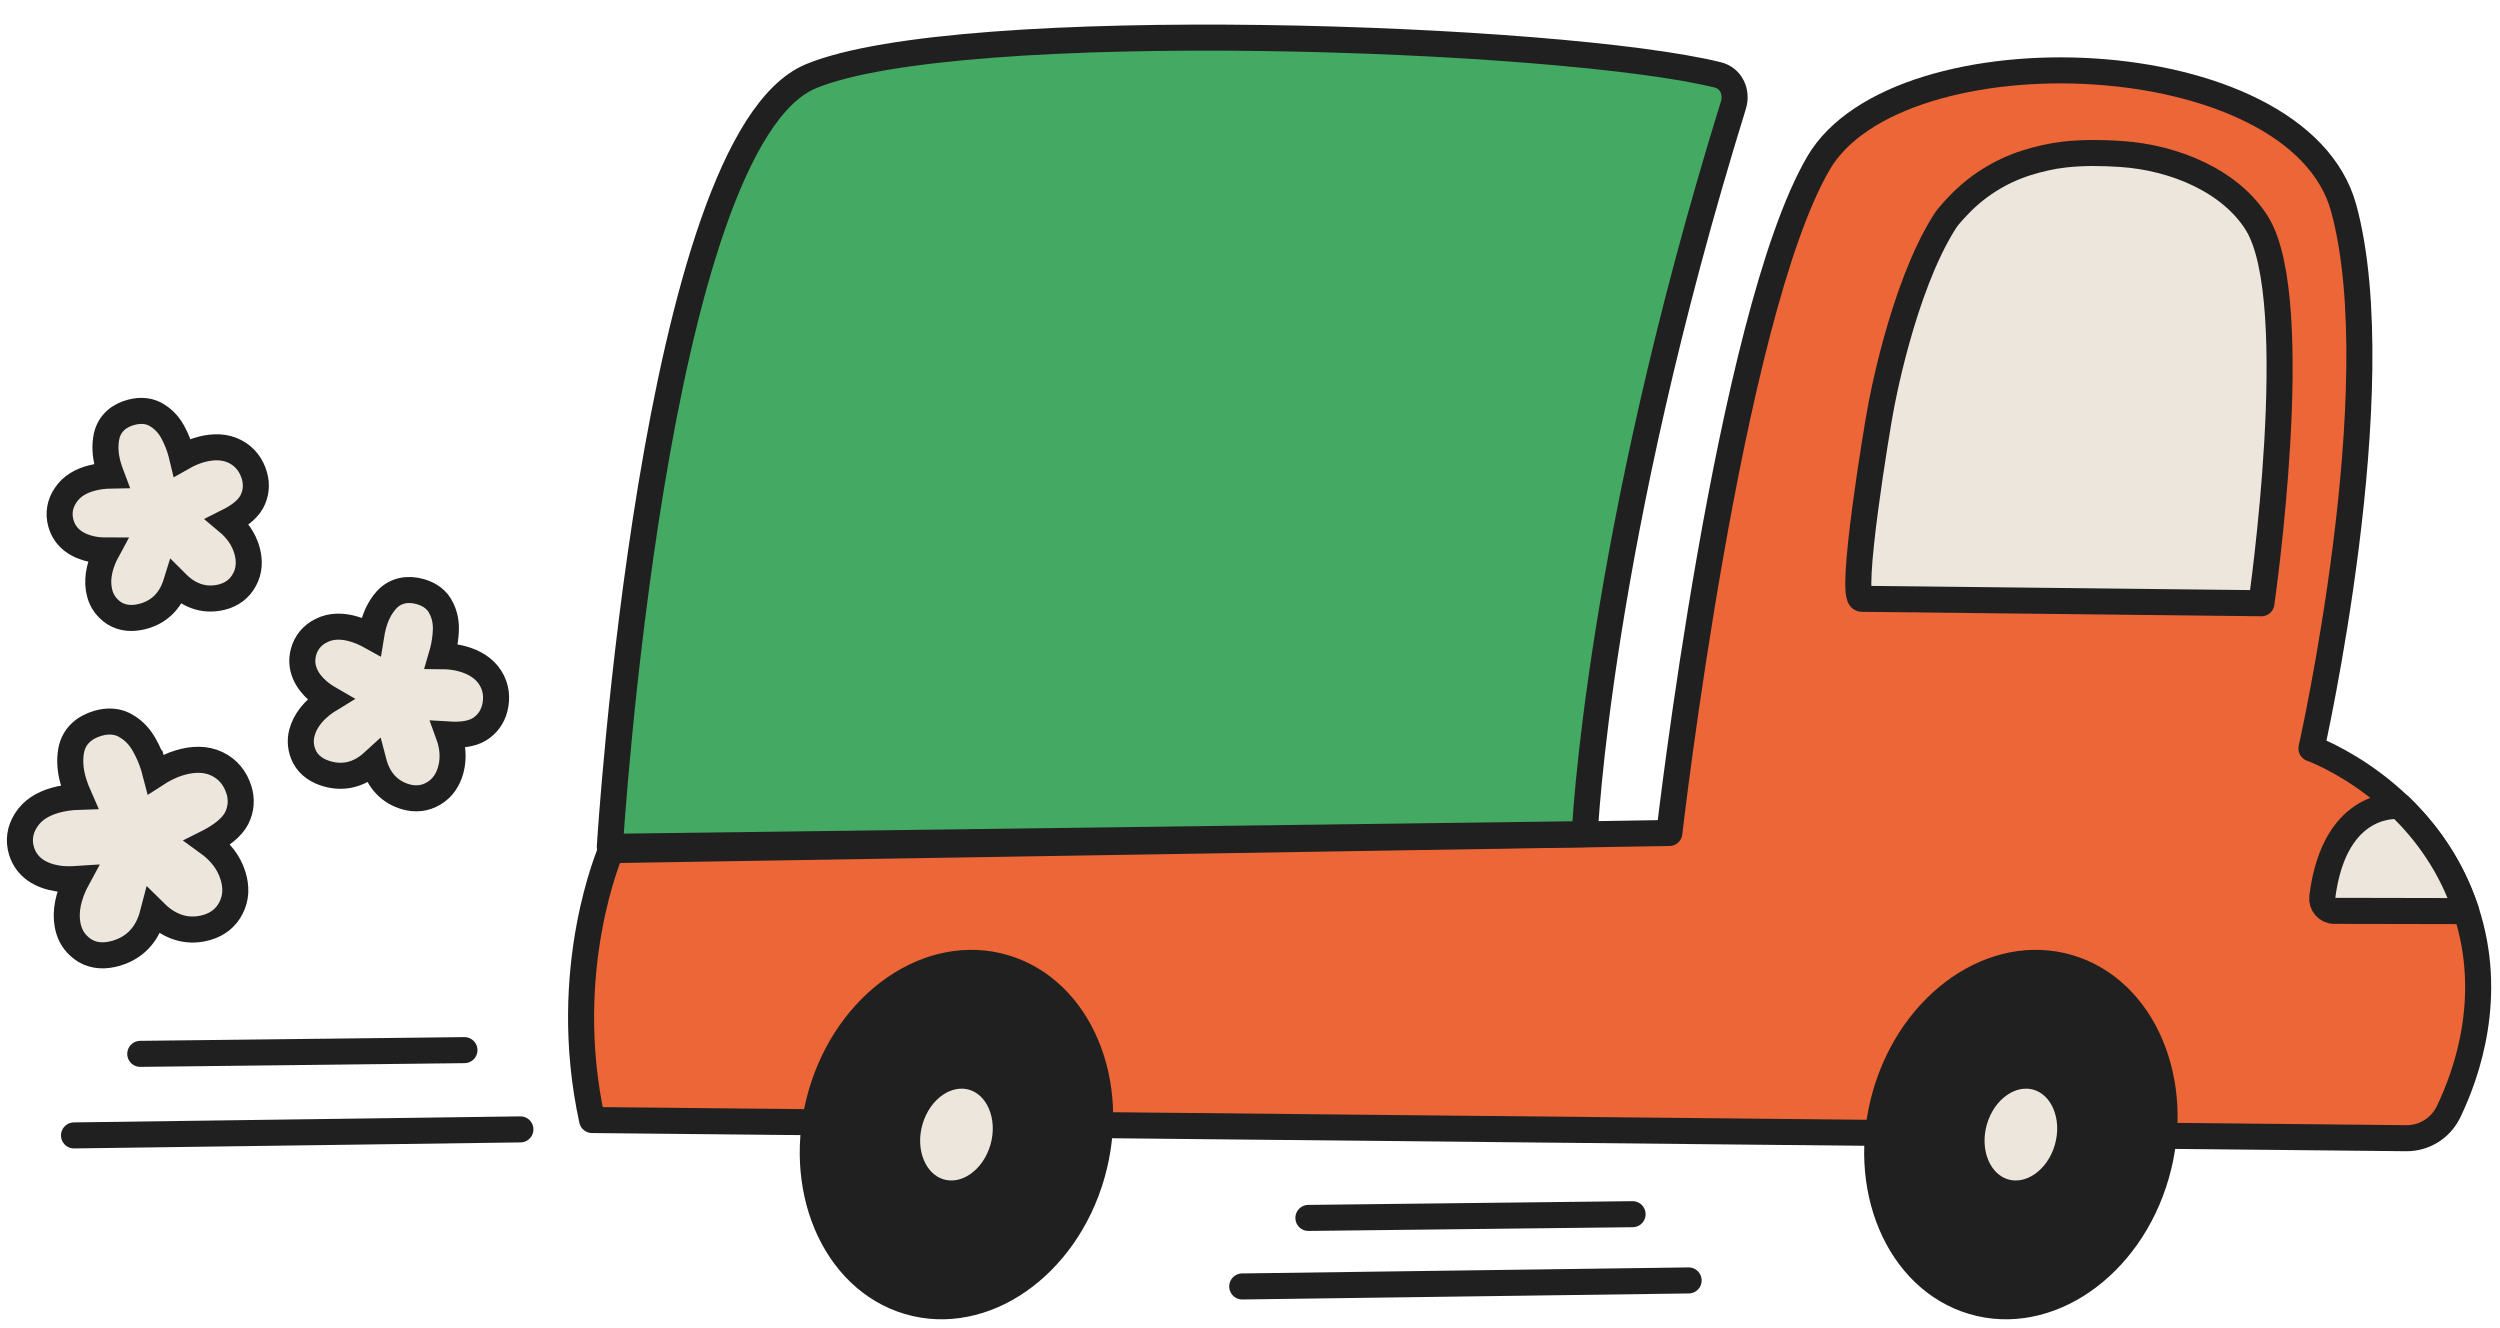 <svg width="192" height="102" viewBox="0 0 192 102" fill="none" xmlns="http://www.w3.org/2000/svg">
<g clip-path="url(#clip0_4_235)">
<path d="M46.935 65.281C46.935 65.281 42.926 74.379 45.473 86.018L184.806 87.414C186.187 87.427 187.447 86.637 188.05 85.384C189.492 82.395 191.536 76.484 189.398 69.973C186.334 60.63 177.519 57.483 177.519 57.483C177.519 57.483 183.754 29.831 180 16C176.487 3.074 145.776 2.049 139.662 12.523C132.777 24.318 128.205 63.973 128.205 63.973L46.935 65.288V65.281Z" fill="#EC6637" stroke="#202020" stroke-width="2" stroke-linecap="round" stroke-linejoin="round"/>
<path d="M46.834 65.036C46.834 65.036 50.166 10.847 62.293 5.849C73.745 1.129 119.93 2.783 131.93 5.753C132.945 6.004 133.436 7.071 133.127 8.07C122.674 41.786 121.708 64.062 121.708 64.062L46.834 65.036Z" fill="#43A963" stroke="#202020" stroke-width="2" stroke-linecap="round" stroke-linejoin="round"/>
<path d="M83.854 90.224C85.891 83.144 82.888 76.023 77.145 74.317C71.403 72.611 65.096 76.967 63.058 84.046C61.02 91.125 64.023 98.247 69.766 99.953C75.509 101.658 81.816 97.303 83.854 90.224Z" fill="#202020" stroke="#202020" stroke-width="2" stroke-linecap="round" stroke-linejoin="round"/>
<path d="M77.027 88.195C77.726 85.766 76.694 83.322 74.722 82.736C72.75 82.15 70.584 83.644 69.885 86.074C69.185 88.503 70.217 90.948 72.189 91.534C74.162 92.12 76.327 90.625 77.027 88.195Z" fill="#ECE6DC" stroke="#202020" stroke-width="2" stroke-linecap="round" stroke-linejoin="round"/>
<path d="M165.601 90.224C167.639 83.145 164.636 76.023 158.893 74.317C153.15 72.612 146.843 76.967 144.805 84.047C142.768 91.126 145.771 98.247 151.514 99.953C157.256 101.659 163.564 97.303 165.601 90.224Z" fill="#202020" stroke="#202020" stroke-width="2" stroke-linecap="round" stroke-linejoin="round"/>
<path d="M158.774 88.196C159.474 85.767 158.442 83.322 156.47 82.736C154.497 82.15 152.332 83.645 151.632 86.075C150.933 88.504 151.965 90.948 153.937 91.534C155.909 92.12 158.075 90.626 158.774 88.196Z" fill="#ECE6DC" stroke="#202020" stroke-width="2" stroke-linecap="round" stroke-linejoin="round"/>
<path d="M142.98 45.988C143.027 45.988 173.677 46.328 173.677 46.328V46.321C173.677 46.321 177.029 23.16 173.349 17.181C171.354 13.944 167.064 12.1 162.88 11.824C161.442 11.729 159.988 11.707 158.555 11.868C157.563 11.979 156.583 12.205 155.627 12.508C153.578 13.158 151.734 14.332 150.277 15.912L149.931 16.288C149.713 16.524 149.512 16.774 149.34 17.045C146.065 22.217 144.455 31.291 144.455 31.291C144.194 32.599 141.968 46.001 142.98 45.988Z" fill="#ECE6DC" stroke="#202020" stroke-width="2" stroke-linecap="round" stroke-linejoin="round"/>
<path d="M100.485 93.536C108.784 93.441 117.084 93.345 125.383 93.25" stroke="#202020" stroke-width="2" stroke-linecap="round" stroke-linejoin="round"/>
<path d="M95.403 98.8C106.833 98.644 118.263 98.494 129.687 98.337" stroke="#202020" stroke-width="2" stroke-linecap="round" stroke-linejoin="round"/>
<path d="M10.772 80.936C19.071 80.841 27.371 80.746 35.67 80.65" stroke="#202020" stroke-width="2" stroke-linecap="round" stroke-linejoin="round"/>
<path d="M5.684 87.2C17.114 87.044 28.544 86.894 39.967 86.737" stroke="#202020" stroke-width="2" stroke-linecap="round" stroke-linejoin="round"/>
<path d="M189.404 69.966C188.251 66.459 186.294 63.83 184.296 61.91C184.296 61.91 179.308 61.297 178.35 68.89C178.276 69.449 178.712 69.953 179.268 69.953L189.404 69.973V69.966Z" fill="#ECE6DC" stroke="#202020" stroke-width="2" stroke-linecap="round" stroke-linejoin="round"/>
<path d="M28.552 58.617C28.597 58.578 28.641 58.538 28.686 58.497C28.707 58.577 28.729 58.655 28.752 58.731C29.129 59.97 29.941 60.85 31.177 61.199C31.914 61.406 32.656 61.335 33.318 60.928C34.015 60.517 34.43 59.851 34.63 59.078C34.859 58.201 34.776 57.301 34.45 56.41C35.313 56.462 36.155 56.396 36.788 56.028L36.801 56.02L36.814 56.012C37.411 55.639 37.814 55.09 37.991 54.409C38.205 53.584 38.111 52.769 37.653 52.045C37.181 51.299 36.41 50.851 35.524 50.602C35.022 50.461 34.479 50.394 33.902 50.391C33.937 50.272 33.97 50.154 34.001 50.037C34.136 49.519 34.215 48.994 34.239 48.465C34.27 47.855 34.172 47.265 33.9 46.731C33.581 46.033 32.965 45.631 32.277 45.437C31.343 45.174 30.395 45.306 29.692 46.064L29.687 46.069L29.683 46.074C29.191 46.62 28.861 47.296 28.663 48.059C28.597 48.312 28.541 48.584 28.495 48.872C28.04 48.619 27.582 48.424 27.122 48.295C26.292 48.061 25.446 48.042 24.692 48.423C23.989 48.763 23.502 49.337 23.303 50.1C22.998 51.272 23.534 52.286 24.414 53.059L24.414 53.059L24.42 53.065C24.674 53.283 24.979 53.493 25.331 53.696C25.221 53.763 25.115 53.831 25.014 53.901L25.008 53.905L25.001 53.909C24.105 54.541 23.435 55.324 23.184 56.289C23.022 56.912 23.099 57.53 23.375 58.103L23.383 58.118L23.39 58.133C23.757 58.831 24.412 59.231 25.137 59.435C26.393 59.789 27.567 59.486 28.552 58.617Z" fill="#ECE6DC" stroke="#202020" stroke-width="2"/>
<path d="M13.479 44.931C13.498 44.875 13.517 44.818 13.535 44.76C13.593 44.818 13.651 44.875 13.71 44.929C14.655 45.814 15.799 46.17 17.043 45.854C17.785 45.665 18.392 45.233 18.762 44.549C19.16 43.845 19.186 43.06 18.974 42.291C18.733 41.417 18.211 40.679 17.483 40.071C18.257 39.684 18.953 39.206 19.317 38.571L19.324 38.557L19.332 38.544C19.662 37.922 19.736 37.246 19.549 36.567C19.323 35.746 18.833 35.087 18.074 34.689C17.293 34.279 16.401 34.277 15.51 34.503C15.004 34.632 14.501 34.846 13.999 35.132C13.97 35.011 13.94 34.893 13.908 34.776C13.765 34.26 13.572 33.766 13.328 33.295C13.05 32.751 12.669 32.29 12.168 31.963C11.542 31.518 10.808 31.478 10.115 31.654C9.175 31.893 8.419 32.481 8.19 33.489L8.188 33.496L8.187 33.503C8.034 34.222 8.086 34.972 8.296 35.731C8.366 35.984 8.453 36.247 8.557 36.52C8.037 36.528 7.543 36.588 7.079 36.706C6.244 36.918 5.502 37.326 5.04 38.032C4.6 38.678 4.465 39.419 4.675 40.179C4.997 41.347 5.968 41.956 7.116 42.186L7.116 42.186L7.124 42.188C7.453 42.251 7.823 42.28 8.229 42.279C8.167 42.393 8.11 42.505 8.057 42.615L8.053 42.622L8.05 42.629C7.59 43.624 7.401 44.637 7.666 45.598C7.837 46.219 8.213 46.716 8.739 47.074L8.753 47.083L8.767 47.092C9.433 47.514 10.2 47.533 10.931 47.347C12.195 47.026 13.061 46.175 13.479 44.931Z" fill="#ECE6DC" stroke="#202020" stroke-width="2"/>
<path d="M11.666 70.433C11.711 70.287 11.753 70.136 11.793 69.982C11.921 70.109 12.05 70.229 12.18 70.342C13.269 71.286 14.546 71.623 15.907 71.222C16.715 70.984 17.36 70.489 17.739 69.731C18.149 68.951 18.156 68.092 17.892 67.245C17.573 66.22 16.901 65.377 15.968 64.704C16.022 64.677 16.074 64.649 16.125 64.621C17.016 64.141 17.786 63.573 18.166 62.859L18.173 62.845L18.18 62.831C18.521 62.141 18.58 61.401 18.351 60.665C18.071 59.766 17.507 59.065 16.659 58.662C15.789 58.248 14.804 58.28 13.811 58.573C13.193 58.755 12.577 59.054 11.964 59.452C11.913 59.253 11.858 59.058 11.799 58.868L10.844 59.166L11.799 58.868C11.619 58.293 11.383 57.744 11.09 57.225C10.759 56.63 10.32 56.137 9.754 55.8C9.062 55.346 8.264 55.33 7.505 55.554C6.477 55.857 5.683 56.526 5.469 57.62L5.467 57.628L5.466 57.635C5.321 58.437 5.404 59.271 5.667 60.115C5.773 60.457 5.91 60.816 6.076 61.192C5.404 61.213 4.774 61.305 4.193 61.476C3.263 61.75 2.465 62.231 1.986 63.017C1.527 63.738 1.403 64.549 1.659 65.371C2.052 66.63 3.133 67.26 4.428 67.466L4.428 67.466L4.436 67.467C4.871 67.533 5.369 67.544 5.926 67.507C5.815 67.712 5.716 67.913 5.629 68.109L5.626 68.116L5.623 68.123C5.138 69.262 4.966 70.394 5.293 71.442C5.501 72.112 5.93 72.639 6.522 73.009L6.536 73.018L6.551 73.026C7.288 73.454 8.125 73.445 8.93 73.208C10.316 72.799 11.243 71.831 11.666 70.433Z" fill="#ECE6DC" stroke="#202020" stroke-width="2"/>
</g>
<defs>
<clipPath id="clip0_4_235">
<rect width="192" height="102" fill="white"/>
</clipPath>
</defs>
</svg>
